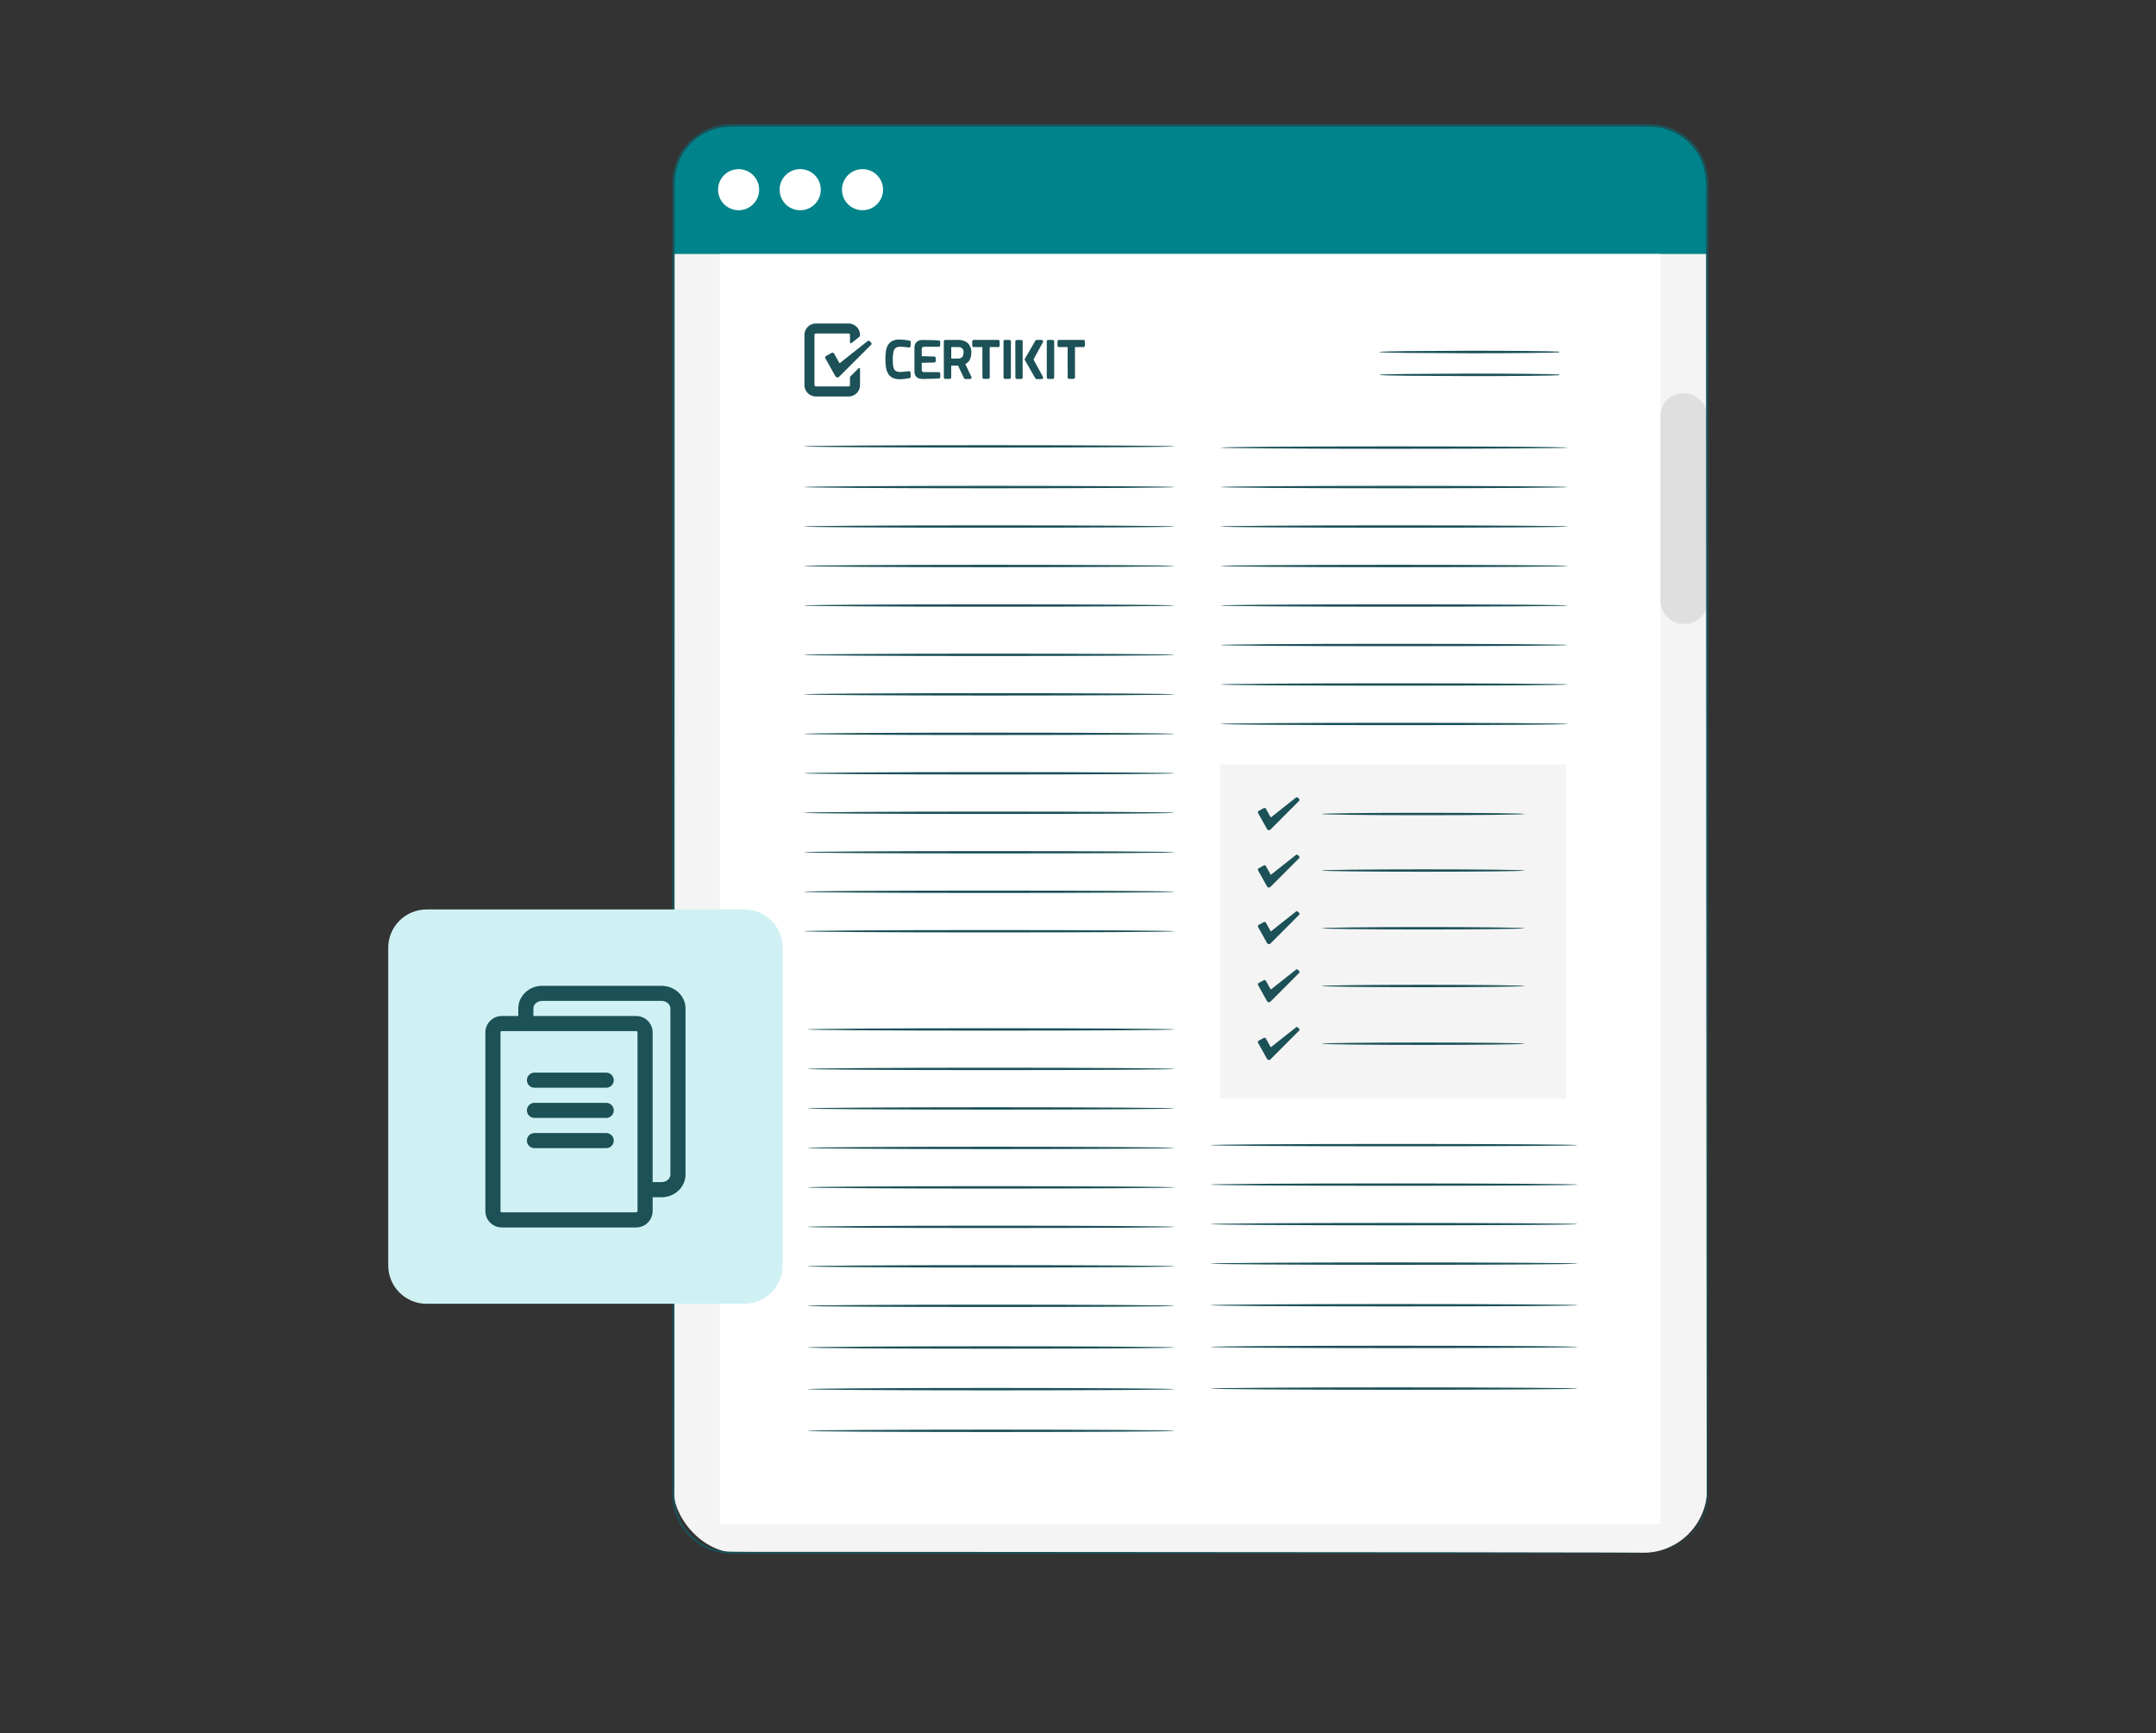 <?xml version="1.0" encoding="UTF-8"?><svg xmlns="http://www.w3.org/2000/svg" id="Layer_1" viewBox="0 0 750 603"><rect x="0" y="0" width="750" height="603" fill="#333333" stroke="none"/><defs><style>.cls-1{fill:#1b5157;}.cls-1,.cls-2,.cls-3,.cls-4,.cls-5,.cls-6{stroke-width:0px;}.cls-2{fill:#f4f4f4;}.cls-3{fill:#d0f1f3;}.cls-4{fill:#dfdfdf;}.cls-5{fill:#00838a;}.cls-6{fill:#fff;}</style></defs><rect id="Rectangle_53-2" class="cls-2" x="234.2" y="43.63" width="359.66" height="496.67" rx="22.26" ry="22.26"/><path id="Path_221" class="cls-5" d="M253.63,43.63h320.79c10.73.01,19.43,8.71,19.44,19.44v25.32H234.2v-25.32c.01-10.73,8.71-19.43,19.44-19.44Z"/><circle id="Ellipse_16" class="cls-6" cx="256.94" cy="66" r="7.15"/><path id="Path_222" class="cls-6" d="M285.52,66c0,3.95-3.2,7.16-7.16,7.16s-7.16-3.2-7.16-7.16,3.2-7.16,7.16-7.16,7.16,3.2,7.16,7.16Z"/><circle id="Ellipse_17" class="cls-6" cx="300.04" cy="66" r="7.15"/><rect id="Rectangle_54" class="cls-6" x="250.42" y="88.39" width="327.21" height="442.04"/><rect id="Rectangle_55" class="cls-4" x="577.62" y="136.86" width="16.23" height="80.24" rx="7.73" ry="7.73"/><path id="Path_223" class="cls-1" d="M573.8,540.3s.36-.03,1.09-.08c1.08-.05,2.14-.2,3.19-.44,4.15-.93,7.9-3.16,10.7-6.37,2.06-2.34,3.54-5.14,4.29-8.16.94-3.32.55-7.16.64-11.23,0-8.18-.01-17.58-.03-28.22-.03-42.47-.08-103.92-.13-179.82,0-37.96-.03-79.54-.05-124.18,0-22.32,0-45.38-.02-69.18v-45.39c.19-3.05-.08-6.11-.8-9.07-1.77-5.96-6.24-10.75-12.07-12.9-1.44-.54-2.95-.9-4.48-1.08-1.55-.14-3.12-.19-4.68-.15H254.33c-7.24.02-13.88,3.99-17.33,10.35-1.64,3.13-2.45,6.64-2.33,10.18v136.7c0,54.63-.02,107.32-.03,157.52-.02,50.2-.03,97.9-.03,142.55v16.61c-.16,2.69.13,5.4.85,8,.77,2.55,2.06,4.92,3.78,6.96,3.42,4.07,8.34,6.58,13.64,6.97,5.23.15,10.51.05,15.67.08,20.72,0,40.59.01,59.58.03,75.92.05,137.35.1,179.82.13,21.23.03,37.7.07,48.89.08,5.59.02,9.84.03,12.71.05,2.87.02,4.33.05,4.33.05,0,0-1.47.03-4.33.05-2.87.02-7.14.02-12.71.05-11.18.02-27.67.05-48.89.08-42.46.03-103.9.08-179.82.13-18.98,0-38.84.01-59.58.03-5.2-.03-10.39.08-15.72-.07-5.48-.4-10.57-3-14.11-7.2-1.78-2.11-3.11-4.56-3.91-7.2-.74-2.67-1.04-5.44-.88-8.21v-16.6c0-44.64-.03-92.35-.03-142.55s0-102.89-.03-157.52V64.56c-.11-3.68.72-7.33,2.43-10.59,1.77-3.25,4.37-5.98,7.54-7.89,3.18-1.91,6.83-2.92,10.54-2.92h317.14c1.59-.03,3.18.02,4.77.15,1.59.19,3.16.56,4.66,1.12,6.07,2.23,10.73,7.22,12.55,13.43.75,3.03,1.03,6.17.83,9.29v45.39c0,23.77,0,46.83-.02,69.18-.02,44.64-.03,86.22-.05,124.18-.05,75.92-.1,137.37-.13,179.82,0,10.61-.03,20.04-.03,28.22-.08,4.06.29,7.9-.68,11.27-.77,3.06-2.27,5.88-4.38,8.23-2.83,3.23-6.62,5.46-10.81,6.36-1.06.22-2.13.35-3.21.39-.73.03-1.09.03-1.09.03l-.1.06Z"/><path id="Path_224" class="cls-1" d="M541.11,122.5c.1-.03.21-.05.31-.07.23,0,.55-.03.98-.05v.23c-3.62.18-15.98.31-30.66.31-8.82-.05-16.8-.1-22.6-.13-2.88-.05-5.21-.1-6.84-.13-.8-.03-1.42-.07-1.86-.08-.2-.02-.36-.03-.49-.05-.11,0-.16-.03-.16-.05s.05-.03.16-.05.28-.03.49-.05c.44-.02,1.08-.05,1.86-.08,1.65-.03,3.98-.08,6.84-.13,5.8-.03,13.78-.08,22.6-.13,14.68,0,27.05.13,30.66.31v.23c-.42-.02-.75-.05-.98-.05s-.31-.03-.31-.07v.03Z"/><path id="Path_225" class="cls-1" d="M541.11,130.45c.1-.03.21-.05.31-.07.23,0,.55-.03.98-.05v.23c-3.62.18-15.98.31-30.66.31-8.82-.05-16.8-.1-22.6-.13-2.88-.05-5.21-.1-6.84-.13-.8-.03-1.42-.07-1.86-.08-.2-.02-.36-.03-.49-.05-.11,0-.16-.03-.16-.05s.05-.03.16-.05.28-.03.49-.05c.44-.02,1.08-.05,1.86-.08,1.65-.03,3.98-.08,6.84-.13,5.8-.03,13.78-.08,22.6-.13,14.68,0,27.05.13,30.66.31v.23c-.42-.02-.75-.05-.98-.05s-.31-.03-.31-.07v.03Z"/><path id="Path_226" class="cls-1" d="M408.68,227.85c0,.23-28.9.42-64.57.42s-64.57-.2-64.57-.42,28.9-.42,64.57-.42,64.57.2,64.57.42Z"/><path id="Path_227" class="cls-1" d="M408.68,241.6c0,.23-28.9.42-64.57.42s-64.57-.2-64.57-.42,28.9-.42,64.57-.42,64.57.2,64.57.42Z"/><path id="Path_228" class="cls-1" d="M408.68,255.34c0,.23-28.9.42-64.57.42s-64.57-.2-64.57-.42,28.9-.42,64.57-.42,64.57.2,64.57.42Z"/><path id="Path_229" class="cls-1" d="M408.68,269.07c0,.23-28.9.42-64.57.42s-64.57-.2-64.57-.42,28.9-.42,64.57-.42,64.57.2,64.57.42Z"/><path id="Path_230" class="cls-1" d="M408.68,282.81c0,.23-28.9.42-64.57.42s-64.57-.2-64.57-.42,28.9-.42,64.57-.42,64.57.2,64.57.42Z"/><path id="Path_231" class="cls-1" d="M408.68,296.55c0,.23-28.9.42-64.57.42s-64.57-.2-64.57-.42,28.9-.42,64.57-.42,64.57.19,64.57.42Z"/><path id="Path_232" class="cls-1" d="M408.68,310.29c0,.23-28.9.42-64.57.42s-64.57-.2-64.57-.42,28.9-.42,64.57-.42,64.57.2,64.57.42Z"/><path id="Path_233" class="cls-1" d="M408.68,324.03c0,.23-28.9.42-64.57.42s-64.57-.2-64.57-.42,28.9-.42,64.57-.42,64.57.2,64.57.42Z"/><path id="Path_234" class="cls-1" d="M545.5,155.74c0,.23-27.09.42-60.51.42s-60.51-.2-60.51-.42,27.09-.42,60.51-.42,60.51.2,60.51.42Z"/><path id="Path_235" class="cls-1" d="M545.5,169.48c0,.23-27.09.42-60.51.42s-60.51-.2-60.51-.42,27.09-.42,60.51-.42,60.51.2,60.51.42Z"/><path id="Path_236" class="cls-1" d="M545.5,183.21c0,.23-27.09.42-60.51.42s-60.51-.2-60.51-.42,27.09-.42,60.51-.42,60.51.2,60.51.42Z"/><path id="Path_237" class="cls-1" d="M545.5,196.94c0,.23-27.09.42-60.51.42s-60.51-.2-60.51-.42,27.1-.42,60.51-.42,60.51.2,60.51.42Z"/><path id="Path_238" class="cls-1" d="M545.5,210.69c0,.23-27.09.42-60.51.42s-60.51-.2-60.51-.42,27.09-.42,60.51-.42,60.51.19,60.51.42Z"/><path id="Path_239" class="cls-1" d="M545.5,224.43c0,.23-27.09.42-60.51.42s-60.51-.2-60.51-.42,27.09-.42,60.51-.42,60.51.2,60.51.42Z"/><path id="Path_240" class="cls-1" d="M545.5,238.17c0,.23-27.09.42-60.51.42s-60.51-.2-60.51-.42,27.09-.42,60.51-.42,60.51.2,60.51.42Z"/><path id="Path_241" class="cls-1" d="M545.5,251.91c0,.23-27.09.42-60.51.42s-60.51-.2-60.51-.42,27.09-.42,60.51-.42,60.51.19,60.51.42Z"/><path id="Path_242" class="cls-1" d="M408.67,358.19c0,.23-28.64.42-63.97.42s-63.98-.2-63.98-.42,28.64-.42,63.98-.42,63.97.2,63.97.42Z"/><path id="Path_243" class="cls-1" d="M408.67,371.93c0,.23-28.64.42-63.97.42s-63.98-.2-63.98-.42,28.64-.42,63.98-.42,63.97.2,63.97.42Z"/><path id="Path_244" class="cls-1" d="M408.67,385.68c0,.23-28.64.42-63.97.42s-63.98-.2-63.98-.42,28.64-.42,63.98-.42,63.97.2,63.97.42Z"/><path id="Path_245" class="cls-1" d="M408.67,399.42c0,.23-28.64.42-63.97.42s-63.98-.2-63.98-.42,28.64-.42,63.98-.42,63.97.2,63.97.42Z"/><path id="Path_246" class="cls-1" d="M408.67,413.15c0,.23-28.64.42-63.97.42s-63.98-.2-63.98-.42,28.64-.42,63.98-.42,63.97.2,63.97.42Z"/><path id="Path_247" class="cls-1" d="M408.67,426.89c0,.23-28.64.42-63.97.42s-63.98-.2-63.98-.42,28.64-.42,63.98-.42,63.97.19,63.97.42Z"/><path id="Path_248" class="cls-1" d="M408.67,440.62c0,.23-28.64.42-63.97.42s-63.98-.2-63.98-.42,28.64-.42,63.98-.42,63.97.2,63.97.42Z"/><path id="Path_249" class="cls-1" d="M408.67,454.37c0,.23-28.64.42-63.97.42s-63.98-.2-63.98-.42,28.65-.42,63.98-.42,63.97.2,63.97.42Z"/><path id="Path_250" class="cls-1" d="M408.67,468.86c0,.23-28.64.42-63.97.42s-63.98-.2-63.98-.42,28.64-.42,63.98-.42,63.97.2,63.97.42Z"/><path id="Path_251" class="cls-1" d="M408.67,483.36c0,.23-28.64.42-63.97.42s-63.98-.2-63.98-.42,28.64-.42,63.98-.42,63.97.2,63.97.42Z"/><path id="Path_252" class="cls-1" d="M408.67,497.86c0,.23-28.64.42-63.97.42s-63.98-.2-63.98-.42,28.64-.42,63.98-.42,63.97.2,63.97.42Z"/><rect id="Rectangle_56" class="cls-2" x="424.46" y="265.96" width="120.26" height="116.35"/><path id="Path_253" class="cls-1" d="M548.96,398.45c0,.23-28.64.42-63.97.42s-63.98-.2-63.98-.42,28.64-.42,63.98-.42,63.97.19,63.97.42Z"/><path id="Path_254" class="cls-1" d="M548.96,412.19c0,.23-28.64.42-63.97.42s-63.98-.2-63.98-.42,28.64-.42,63.98-.42,63.97.2,63.97.42Z"/><path id="Path_255" class="cls-1" d="M548.96,425.94c0,.23-28.64.42-63.97.42s-63.98-.2-63.98-.42,28.64-.42,63.98-.42,63.97.2,63.97.42Z"/><path id="Path_256" class="cls-1" d="M548.96,439.68c0,.23-28.64.42-63.97.42s-63.98-.2-63.98-.42,28.64-.42,63.98-.42,63.97.19,63.97.42Z"/><path id="Path_257" class="cls-1" d="M548.96,454.16c0,.23-28.64.42-63.97.42s-63.98-.2-63.98-.42,28.64-.42,63.98-.42,63.97.2,63.97.42Z"/><path id="Path_258" class="cls-1" d="M530.38,283.23c0,.23-15.8.42-35.31.42s-35.31-.2-35.31-.42,15.8-.42,35.31-.42,35.31.2,35.31.42Z"/><path id="Path_259" class="cls-1" d="M530.38,302.9c0,.23-15.8.42-35.31.42s-35.31-.2-35.31-.42,15.8-.42,35.31-.42,35.31.19,35.31.42Z"/><path id="Path_260" class="cls-1" d="M530.38,322.99c0,.23-15.8.42-35.31.42s-35.31-.2-35.31-.42,15.8-.42,35.31-.42,35.31.2,35.31.42Z"/><path id="Path_261" class="cls-1" d="M530.38,343.08c0,.23-15.8.42-35.31.42s-35.31-.2-35.31-.42,15.8-.42,35.31-.42,35.31.2,35.31.42Z"/><path id="Path_262" class="cls-1" d="M530.38,363.16c0,.23-15.8.42-35.31.42s-35.31-.2-35.31-.42,15.8-.42,35.31-.42,35.31.2,35.31.42Z"/><path id="Path_263" class="cls-1" d="M548.96,468.66c0,.23-28.64.42-63.97.42s-63.98-.2-63.98-.42,28.64-.42,63.98-.42,63.97.2,63.97.42Z"/><path id="Path_264" class="cls-1" d="M548.96,483.16c0,.23-28.64.42-63.97.42s-63.98-.2-63.98-.42,28.64-.42,63.98-.42,63.97.2,63.97.42Z"/><path id="Path_265" class="cls-1" d="M408.68,155.32c0,.23-28.9.42-64.57.42s-64.57-.2-64.57-.42,28.9-.42,64.57-.42,64.57.2,64.57.42Z"/><path id="Path_266" class="cls-1" d="M408.68,169.48c0,.23-28.9.42-64.57.42s-64.57-.2-64.57-.42,28.9-.42,64.57-.42,64.57.2,64.57.42Z"/><path id="Path_267" class="cls-1" d="M408.68,183.21c0,.23-28.9.42-64.57.42s-64.57-.2-64.57-.42,28.9-.42,64.57-.42,64.57.2,64.57.42Z"/><path id="Path_268" class="cls-1" d="M408.68,196.94c0,.23-28.9.42-64.57.42s-64.57-.2-64.57-.42,28.9-.42,64.57-.42,64.57.2,64.57.42Z"/><path id="Path_269" class="cls-1" d="M408.68,210.69c0,.23-28.9.42-64.57.42s-64.57-.2-64.57-.42,28.9-.42,64.57-.42,64.57.19,64.57.42Z"/><path id="Path_428" class="cls-1" d="M292.04,126.41l-1.88-3.37c-.16-.3-.54-.42-.84-.26-.01,0-.02.01-.03.02l-1.96,1.08c-.28.15-.38.5-.22.78l2.91,5.2.58,1.04c.21.4.71.55,1.11.34.07-.04.14-.09.2-.15l.84-.84,10.29-10.29c.2-.21.2-.54,0-.75l-.5-.5c-.19-.19-.5-.2-.71-.04l-9.77,7.73Z"/><path id="Path_422" class="cls-1" d="M355.73,126.42l.02-2.44v-5.18c0-.28-.22-.5-.5-.5,0,0,0,0,0,0h-1.55c-.28,0-.5.23-.5.5l.02,12.56c0,.28.22.5.5.5,0,0,0,0,0,0h1.55c.28,0,.5-.23.5-.5l-.04-4.94Z"/><path id="Path_423" class="cls-1" d="M359.6,125.25c-.03-.05-.05-.11-.06-.17,0-.06.03-.12.06-.17l3.21-5.87c.09-.15.09-.35,0-.5-.09-.16-.26-.25-.44-.26h-1.77c-.19,0-.36.1-.44.26l-3.77,6.54.75,1.29,3.02,5.26c.09.16.26.26.44.26h1.77c.19,0,.36-.1.44-.26.09-.15.09-.35,0-.5l-3.2-5.87Z"/><path id="Path_424" class="cls-1" d="M366.22,118.28h-1.58c-.28,0-.5.23-.5.5v12.56c0,.28.22.5.5.5,0,0,0,0,0,0h1.57c.28,0,.5-.23.5-.5v-12.54c.02-.27-.19-.5-.46-.52,0,0-.02,0-.03,0Z"/><path id="Path_425" class="cls-1" d="M376.92,118.28h-8.55c-.28,0-.5.22-.5.5h0v1.49c0,.28.22.5.5.5,0,0,0,0,0,0h3.02l.02,10.55c0,.28.22.5.5.5,0,0,0,0,0,0h1.55c.28,0,.5-.23.5-.5l-.02-10.55h2.96c.28,0,.5-.22.5-.5h0v-1.49c.02-.26-.18-.49-.44-.5-.01,0-.03,0-.04,0Z"/><path id="Path_429" class="cls-1" d="M295.68,133.98c0,.27-.21.48-.48.48,0,0,0,0,0,0h-11.39c-.27,0-.48-.21-.48-.48,0,0,0,0,0,0v-17.46c0-.27.21-.48.48-.48,0,0,0,0,0,0h11.39c.27,0,.48.21.48.48,0,0,0,0,0,0v2.65c0,.16.13.29.29.29.07,0,.13-.02.18-.06l2.85-2.26c.11-.09.17-.22.17-.35v-.24c0-2.2-1.77-3.98-3.97-3.99,0,0,0,0,0,0h-11.39c-2.19,0-3.96,1.76-3.97,3.95,0,0,0,.01,0,.02v17.46c0,2.19,1.78,3.97,3.97,3.97h11.41c2.18,0,3.95-1.77,3.95-3.95v-5.68c0-.16-.14-.29-.3-.28-.07,0-.14.03-.19.08l-2.87,2.85c-.09.08-.13.2-.13.32v2.7Z"/><path id="Path_419" class="cls-1" d="M335.78,126.68c.61-.28,1.12-.75,1.47-1.32.44-.8.66-1.7.64-2.61.09-1.24-.35-2.46-1.21-3.35-.94-.79-2.16-1.2-3.39-1.12h-4.47c-.28,0-.5.23-.5.5l.02,12.56c0,.28.22.5.5.5,0,0,0,0,0,0h1.55c.28,0,.5-.23.5-.5l.02-4.14h2.36l2.07,4.38c.08.18.27.3.47.3h1.66c.17,0,.34-.09.43-.24.1-.14.11-.33.04-.48l-2.14-4.47ZM330.9,120.77h2.4c.52-.04,1.03.12,1.43.44.34.38.5.89.47,1.4,0,.3-.03.59-.11.88-.07.24-.18.47-.34.67-.14.19-.33.33-.54.43-.28.12-.57.18-.88.17h-2.42v-3.98h-.02Z"/><path id="Path_420" class="cls-1" d="M347.26,118.28h-8.55c-.28,0-.5.22-.5.5h0v1.49c0,.28.22.5.5.5,0,0,0,0,0,0h3.02l.02,10.55c0,.28.22.5.5.5,0,0,0,0,0,0h1.55c.28,0,.5-.23.5-.5l-.02-10.55h2.96c.28,0,.5-.22.5-.5h0v-1.49c.01-.27-.2-.49-.47-.5,0,0-.01,0-.02,0Z"/><path id="Path_421" class="cls-1" d="M351.16,118.28h-1.57c-.28,0-.5.23-.5.5v12.56c0,.28.22.5.5.5,0,0,0,0,0,0h1.57c.28,0,.5-.23.5-.5v-12.54c0-.28-.22-.51-.5-.52Z"/><path id="Path_426" class="cls-1" d="M326.59,131.71c.28,0,.5-.22.5-.5h0v-1.22c0-.28-.22-.5-.5-.5,0,0,0,0,0,0h-5.2c-.41,0-.74-.33-.75-.75v-2.5l4.36-.11c.28,0,.5-.22.5-.5h0v-1.08c0-.28-.22-.5-.5-.5,0,0,0,0,0,0l-4.36-.11v-2.53c0-.41.33-.74.75-.75h5.18c.28,0,.5-.22.5-.5h0v-1.22c0-.28-.22-.5-.5-.5,0,0,0,0,0,0,0,0-2.92-.15-5.57-.15s-2.89,1.94-2.89,2.55v8.35c0,1.86.99,2.68,3.08,2.68,2.13-.02,5.41-.17,5.41-.17Z"/><path id="Path_427" class="cls-1" d="M311.11,121.63c.15-.31.4-.57.71-.73.41-.19.86-.28,1.3-.26.26,0,.56.02.91.04.35.04.69.06,1.01.09.39.06.76.09,1.14.15.14.02.28-.02.39-.11.11-.1.17-.23.19-.37l.06-1.4c0-.25-.17-.47-.41-.52-.37-.07-.75-.13-1.14-.19-.34-.06-.69-.09-1.1-.13s-.82-.07-1.21-.07c-.82-.03-1.64.12-2.4.44-.65.29-1.2.77-1.58,1.36-.4.66-.67,1.4-.78,2.16-.14.94-.21,1.88-.21,2.83,0,.94.06,1.88.19,2.81.11.79.36,1.54.75,2.24.36.64.91,1.16,1.57,1.49.77.36,1.61.53,2.46.5.35,0,.73-.02,1.12-.06.39-.04.76-.07,1.1-.13.39-.06.8-.11,1.21-.19.25-.04.43-.27.41-.52l-.06-1.42c-.01-.28-.25-.5-.53-.49-.02,0-.03,0-.05,0-.39.06-.78.09-1.16.15-.32.04-.65.07-1.01.09-.28.03-.57.04-.86.04-.47.01-.93-.07-1.36-.24-.3-.15-.55-.39-.71-.69-.21-.42-.34-.88-.39-1.34-.08-.69-.12-1.38-.11-2.07,0-.7.03-1.41.13-2.11.08-.48.23-.94.43-1.38Z"/><path id="Path_428-2" class="cls-1" d="M442.06,284.45l-1.69-3.03c-.14-.27-.48-.38-.75-.24-.01,0-.02.01-.03.02l-1.76.97c-.25.14-.34.45-.2.7l2.61,4.67.52.94c.19.36.64.49,1,.3.07-.04.13-.08.18-.13l.75-.75,9.23-9.24c.18-.19.18-.48,0-.67l-.45-.45c-.17-.17-.44-.18-.64-.03l-8.77,6.94Z"/><path id="Path_428-3" class="cls-1" d="M442.06,304.41l-1.69-3.03c-.14-.27-.48-.38-.75-.24-.01,0-.02.01-.03.02l-1.76.97c-.25.14-.34.45-.2.7l2.61,4.67.52.94c.19.36.64.49,1,.3.07-.04.13-.08.18-.13l.75-.75,9.23-9.24c.18-.19.18-.48,0-.67l-.45-.45c-.17-.17-.44-.18-.64-.03l-8.77,6.94Z"/><path id="Path_428-4" class="cls-1" d="M442.06,324.11l-1.69-3.03c-.14-.27-.48-.38-.75-.24-.01,0-.02.01-.03.02l-1.76.97c-.25.14-.34.45-.2.7l2.61,4.67.52.94c.19.36.64.49,1,.3.07-.04.13-.08.18-.13l.75-.75,9.23-9.24c.18-.19.18-.48,0-.67l-.45-.45c-.17-.17-.44-.18-.64-.03l-8.77,6.94Z"/><path id="Path_428-5" class="cls-1" d="M442.06,344.33l-1.69-3.03c-.14-.27-.48-.38-.75-.24-.01,0-.02.01-.03.02l-1.76.97c-.25.14-.34.45-.2.7l2.61,4.67.52.94c.19.36.64.49,1,.3.07-.04.13-.08.18-.13l.75-.75,9.23-9.24c.18-.19.18-.48,0-.67l-.45-.45c-.17-.17-.44-.18-.64-.03l-8.77,6.94Z"/><path id="Path_428-6" class="cls-1" d="M442.06,364.41l-1.69-3.03c-.14-.27-.48-.38-.75-.24-.01,0-.02.01-.03.02l-1.76.97c-.25.14-.34.45-.2.7l2.61,4.67.52.94c.19.36.64.49,1,.3.07-.04.13-.08.18-.13l.75-.75,9.23-9.24c.18-.19.18-.48,0-.67l-.45-.45c-.17-.17-.44-.18-.64-.03l-8.77,6.94Z"/><path class="cls-3" d="M258.91,316.45h-110.52c-7.37,0-13.34,5.97-13.34,13.34v110.52c0,7.37,5.97,13.34,13.34,13.34h110.52c7.37,0,13.34-5.97,13.34-13.34v-110.52c0-7.37-5.97-13.34-13.34-13.34Z"/><path class="cls-1" d="M230.12,343.01h-41.48c-4.6,0-8.35,3.54-8.35,7.88v2.63h-5.74c-3.15,0-5.71,2.56-5.71,5.71v62.15c0,3.15,2.56,5.71,5.71,5.71h46.77c3.15,0,5.71-2.56,5.71-5.71v-4.8h3.09c4.6,0,8.35-3.54,8.35-7.88v-57.8c0-4.35-3.75-7.88-8.35-7.88ZM221.77,421.38c0,.25-.2.45-.45.45h-46.77c-.25,0-.45-.2-.45-.45v-62.15c0-.25.2-.45.45-.45h46.77c.25,0,.45.2.45.45v62.15ZM233.21,408.69c0,1.45-1.39,2.63-3.09,2.63h-3.09v-52.09c0-3.15-2.56-5.71-5.71-5.71h-35.77v-2.63c0-1.45,1.39-2.63,3.09-2.63h41.48c1.71,0,3.09,1.18,3.09,2.63v57.8Z"/><path class="cls-1" d="M210.88,378.48h-24.96c-1.45,0-2.63-1.18-2.63-2.63s1.18-2.63,2.63-2.63h24.96c1.45,0,2.63,1.18,2.63,2.63s-1.18,2.63-2.63,2.63Z"/><path class="cls-1" d="M210.88,388.99h-24.96c-1.45,0-2.63-1.18-2.63-2.63s1.18-2.63,2.63-2.63h24.96c1.45,0,2.63,1.18,2.63,2.63s-1.18,2.63-2.63,2.63Z"/><path class="cls-1" d="M210.88,399.5h-24.96c-1.45,0-2.63-1.18-2.63-2.63s1.18-2.63,2.63-2.63h24.96c1.45,0,2.63,1.18,2.63,2.63s-1.18,2.63-2.63,2.63Z"/></svg>